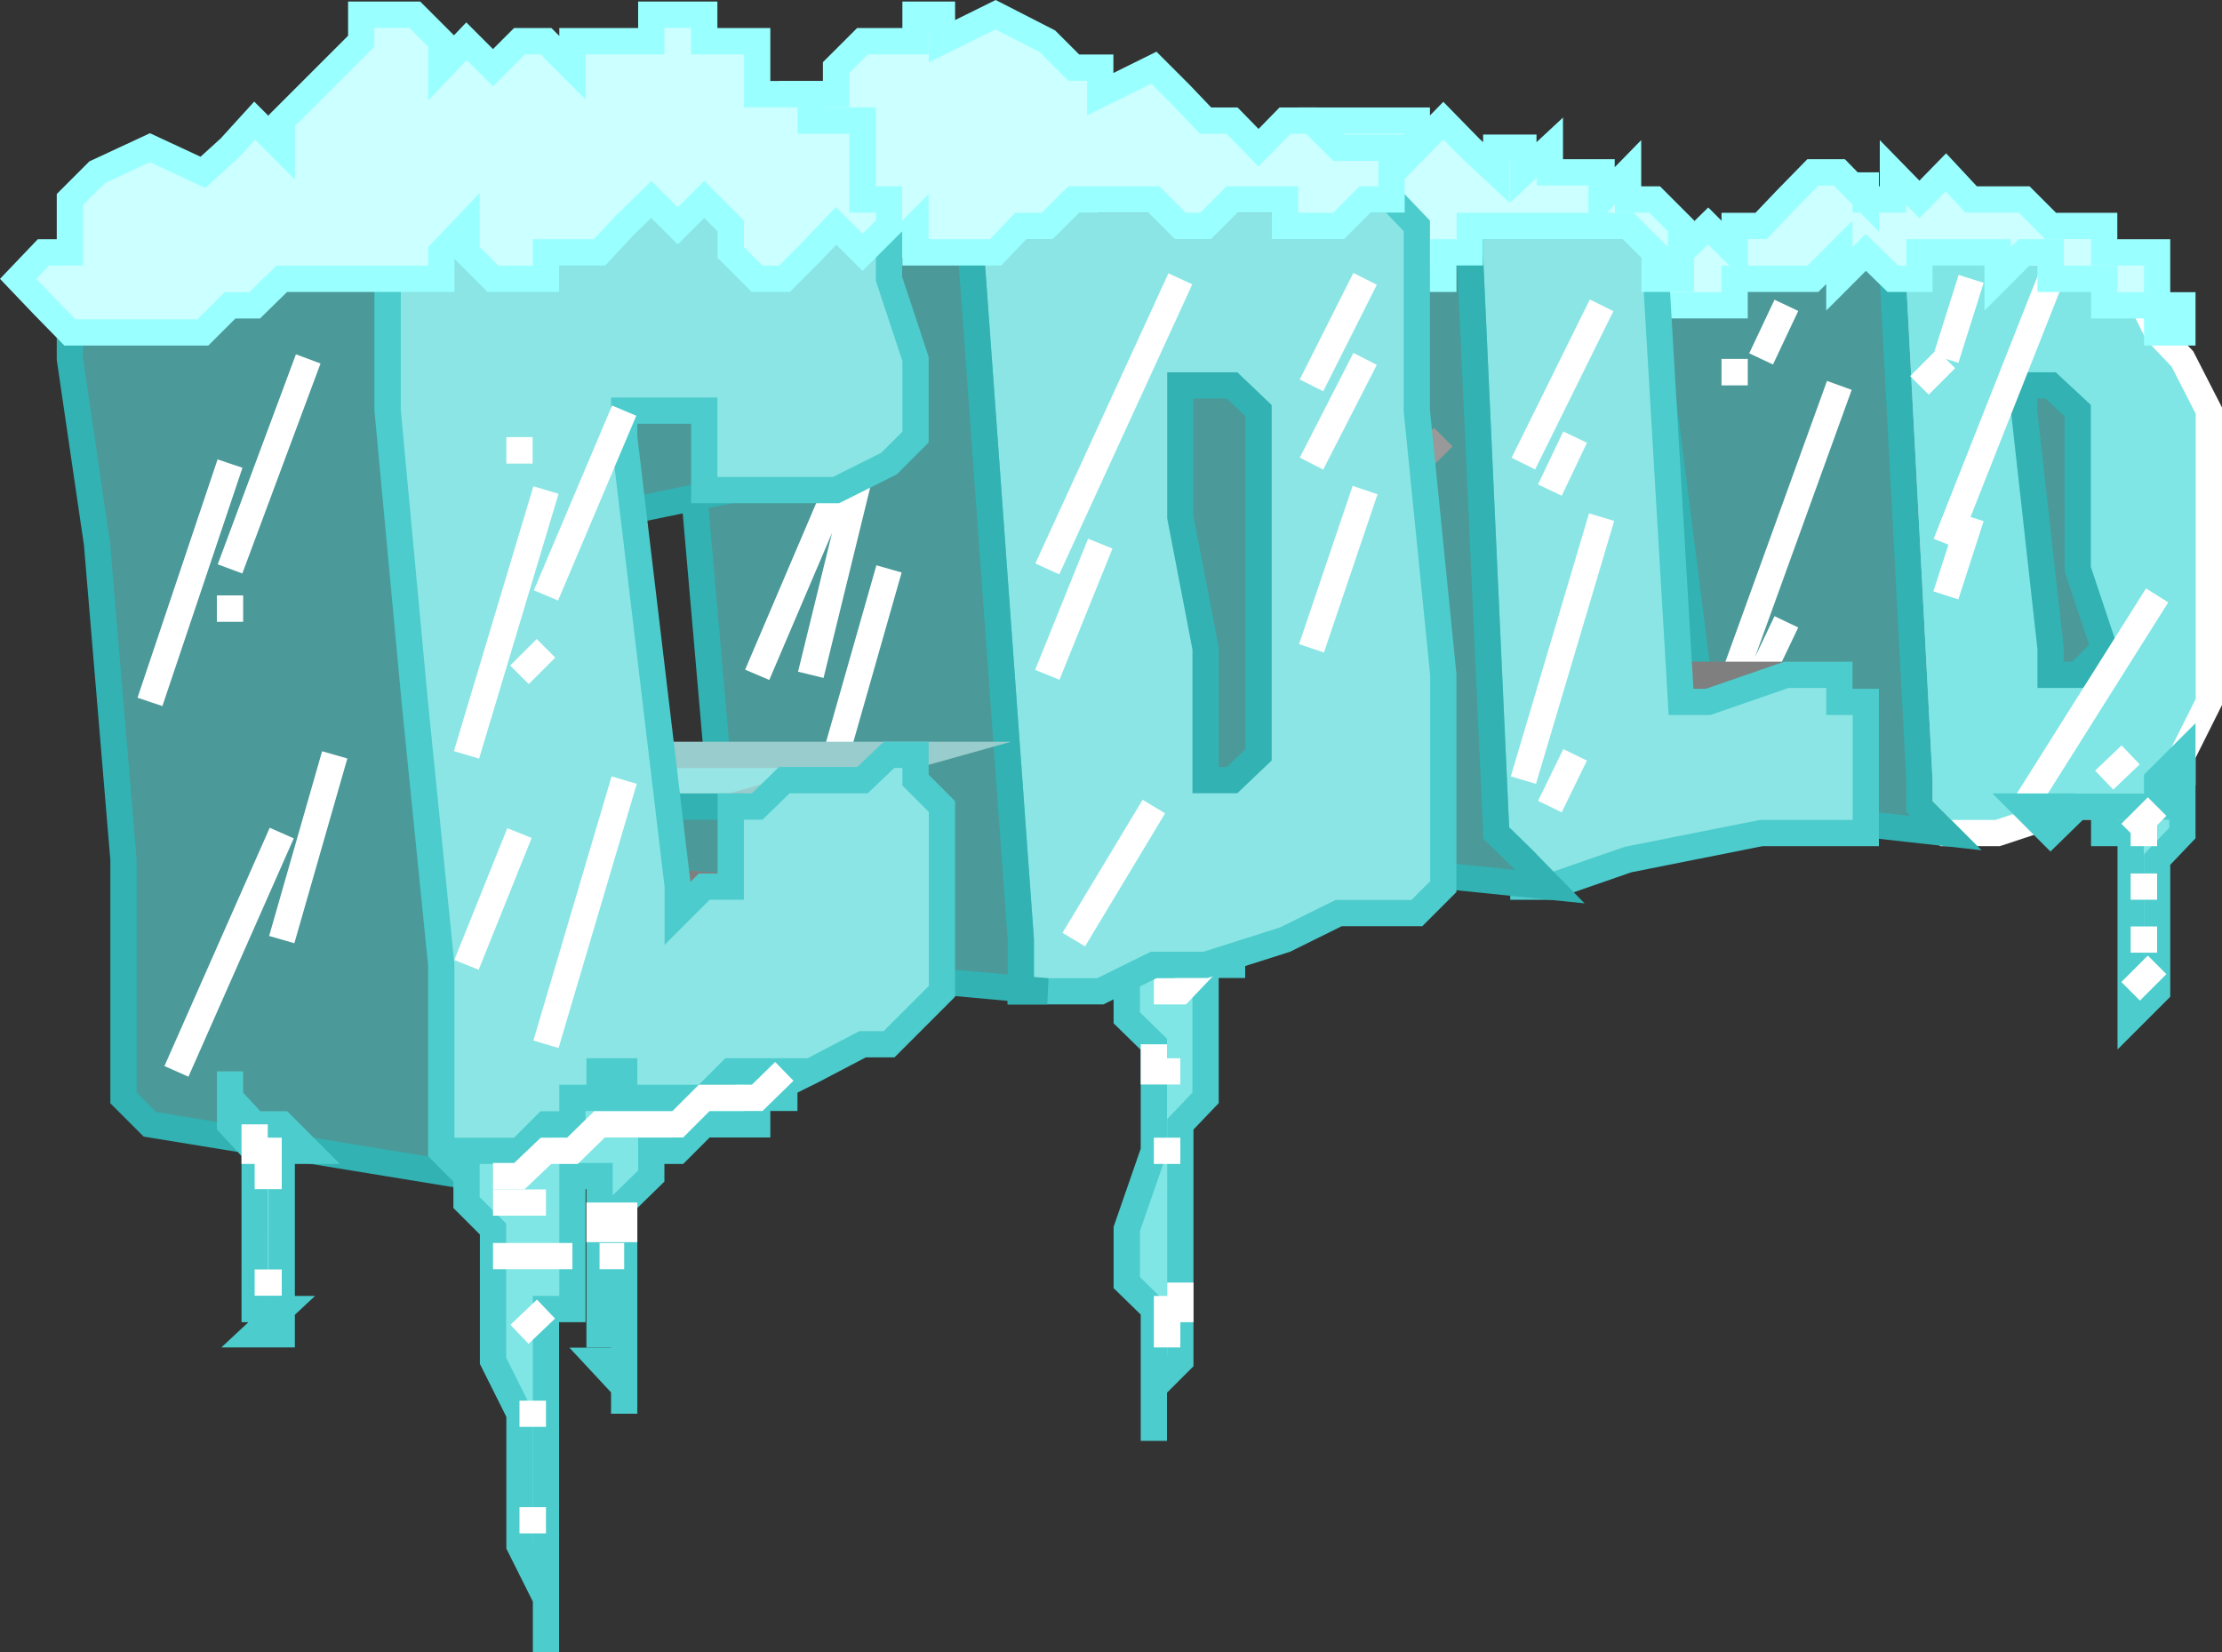 <svg xmlns="http://www.w3.org/2000/svg" width="360.78" height="268.284"><rect width="100%" height="100%" fill="#333333" stroke="none"/><path fill="#7fe5e5" d="M178.649 156.687h4.296v8.597l4.403 4.301v17.301l-4.403 12.7v8.698l4.403 4.301v21.399-8.7l4.3-4.3v-38.399l4.098-4.3v-21.598h4.301v-4.102l-21.398 4.102"/><path fill="none" stroke="#4ccccc" stroke-miterlimit="10" stroke-width="4.263" d="M178.649 156.687h4.296v8.597l4.403 4.301v17.301l-4.403 12.7v8.698l4.403 4.301v21.399-8.7l4.3-4.3v-38.399l4.098-4.3v-21.598h4.301v-4.102zm0 0"/><path fill="none" stroke="#fff" stroke-miterlimit="10" stroke-width="4.263" d="m195.746 156.687-4.097 4.297h-4.301m0 8.601v4.399h4.3m.001 12.902h-4.301m4.301 21.398v4.301h-4.301m4.301 4.102h-4.301m21.301-141.403 4.296-4.3"/><path fill="#7fe5e5" d="m307.348 45.284 4.3 81.403v4.297l4.297 4.3h8.403l13-4.3h12.898l4.102-4.297v-4.102l4.3-8.601V66.687l-4.3-8.403-4.102-4.3-4.3-8.7-4.297-4.3h-13l-8.602-4.297h-12.7v8.597"/><path fill="none" stroke="#fff" stroke-miterlimit="10" stroke-width="4.263" d="m307.348 45.284 4.3 81.403v4.297l4.297 4.3h8.403l13-4.3h12.898l4.102-4.297v-4.102l4.3-8.601V66.687l-4.3-8.403-4.102-4.3-4.3-8.7-4.297-4.3h-13l-8.602-4.297h-12.7zm0 0"/><path fill="#4c9999" d="m328.649 66.687 4.296 38.597v4.301h4.403l4.3-4.3-4.3-12.899v-25.7l-4.403-4.1h-4.296v4.1"/><path fill="none" stroke="#32b2b2" stroke-miterlimit="10" stroke-width="4.263" d="m328.649 66.687 4.296 38.597v4.301h4.403l4.3-4.3-4.3-12.899v-25.7l-4.403-4.1h-4.296zm0 0"/><path fill="#4c9999" d="m315.945 135.284-4.296-4.3v-4.297l-4.301-81.403v-8.597l-34.403 8.597-4.296 4.301v4.399l8.699 68.601v8.399l38.597 4.3"/><path fill="none" stroke="#32b2b2" stroke-miterlimit="10" stroke-width="4.263" d="m315.945 135.284-4.296-4.3v-4.297l-4.301-81.403v-8.597l-34.403 8.597-4.296 4.301v4.399l8.699 68.601v8.399zm0 0"/><path fill="none" stroke="#fff" stroke-miterlimit="10" stroke-width="4.263" d="m311.649 62.585 4.296-4.3m0-.001 4.102-13m-4.102 43 17-43m-17 51.403 4.102-12.703m8.602 47 21.597-34.297m-8.597 30 4.296-4.102m-64.296-13 17-47m-12.704 47 4.102-8.601m-8.398-38.399v-4.3m4.296-.001 4.102-8.699"/><path fill="#cff" d="M268.649 45.284v-4.3h4.296l4.403-4.297 4.3 4.297v-4.297h4.297l4.102-4.301 4.3-4.402h4.302l4.296 4.402v-4.402 4.402h4.403v-4.402l4.3 4.402 4.297-4.402 4.102 4.402h8.602l4.296 4.3h8.704v4.298h8.597v8.601h4.102v4.399h-4.102v-4.399h-8.597v-4.3h-8.704v-4.301h-4.296l-4.301 4.3v-4.3h-12.7v4.3h-4.3l-4.403-4.3-4.296 4.3v-4.3l-4.301 4.3h-12.7v4.301h-13v-4.3"/><path fill="none" stroke="#9ff" stroke-miterlimit="10" stroke-width="4.263" d="M268.649 45.284v-4.3h4.296l4.403-4.297 4.3 4.297v-4.297h4.297l4.102-4.301 4.3-4.402h4.302l4.296 4.402v-4.402 4.402h4.403v-4.402l4.3 4.402 4.297-4.402 4.102 4.402h8.602l4.296 4.3h8.704v4.298h8.597v8.601h4.102v4.399h-4.102v-4.399h-8.597v-4.3h-8.704v-4.301h-4.296l-4.301 4.3v-4.3h-12.7v4.3h-4.3l-4.403-4.3-4.296 4.3v-4.3l-4.301 4.3h-12.7v4.301h-13zm0 0"/><path fill="#bfbfbf" stroke="#7f7f7f" stroke-miterlimit="10" stroke-width="4.263" d="M298.649 109.585h-51.301l25.597 4.399zm0 0"/><path fill="#8ce5e5" d="m238.649 40.984 4.296 94.3 4.403 4.301v4.399h4.3l12.7-4.399 21.597-4.3h17v-21.301h-4.296v-4.399h-8.602l-12.7 4.399h-4.402l-4.296-73v-4.297h-4.301v-4.301h-25.7v8.598"/><path fill="none" stroke="#4ccccc" stroke-miterlimit="10" stroke-width="4.263" d="m238.649 40.984 4.296 94.3 4.403 4.301v4.399h4.3l12.7-4.399 21.597-4.3h17v-21.301h-4.296v-4.399h-8.602l-12.7 4.399h-4.402l-4.296-73v-4.297h-4.301v-4.301h-25.7zm0 0"/><path fill="#4c9999" d="m251.649 143.984-4.301-4.399-4.403-4.3-4.296-94.301v-8.598l-38.602 12.898v4.301l4.3 81.399v4.3l4.302 4.301 43 4.399"/><path fill="none" stroke="#32b2b2" stroke-miterlimit="10" stroke-width="4.263" d="m251.649 143.984-4.301-4.399-4.403-4.3-4.296-94.301v-8.598l-38.602 12.898v4.301l4.3 81.399v4.3l4.302 4.301zm0 0"/><path fill="none" stroke="#fff" stroke-miterlimit="10" stroke-width="4.263" d="m247.348 75.284 12.699-25.699m-8.398 30 4.097-8.601m-8.398 55.703 12.699-42.703m-8.398 47 4.097-8.399"/><path fill="none" stroke="#999" stroke-miterlimit="10" stroke-width="4.263" d="m230.047 75.284 4.3-4.3"/><path fill="#cff" d="M204.348 45.284h-4.301v-8.597h4.3v-8.703h4.302l4.296-4v-4.399h17.102v4.399l4.3-4.399 4.302 4.399 4.296 4v-4h4.403v4l4.3-4v4h8.399v4.402l4.3-4.402v4.402h4.302l4.296 4.3v8.598h-4.296v-4.3l-4.301-4.297h-25.7v4.297h-4.3v4.3h-30"/><path fill="none" stroke="#9ff" stroke-miterlimit="10" stroke-width="4.263" d="M204.348 45.284h-4.301v-8.597h4.3v-8.703h4.302l4.296-4v-4.399h17.102v4.399l4.3-4.399 4.302 4.399 4.296 4v-4h4.403v4l4.3-4v4h8.399v4.402l4.3-4.402v4.402h4.302l4.296 4.3v8.598h-4.296v-4.3l-4.301-4.297h-25.7v4.297h-4.3v4.3zm0 0"/><path fill="#8ce5e5" d="m161.649 27.984-4.301 4.402v4.3l8.398 115.9v8.398h12.903l8.699-4.297h8.398l12.903-4.102 8.699-4.3h12.699l4.3-4.301v-34.399l-4.3-42.898v-30l-4.102-4.301h-4.296l-60-4.402"/><path fill="none" stroke="#4ccccc" stroke-miterlimit="10" stroke-width="4.263" d="m161.649 27.984-4.301 4.402v4.3l8.398 115.9v8.398h12.903l8.699-4.297h8.398l12.903-4.102 8.699-4.3h12.699l4.3-4.301v-34.399l-4.3-42.898v-30l-4.102-4.301h-4.296"/><path fill="#4c9999" d="m161.649 27.984-4.301 4.402v4.3l8.398 115.9v8.398h4.301l-47.102-4.297-4.296-4.102v-4.3l-8.602-98.7v-4.3h4.3l47.302-17.301"/><path fill="none" stroke="#32b2b2" stroke-miterlimit="10" stroke-width="4.263" d="m161.649 27.984-4.301 4.402v4.3l8.398 115.9v8.398h4.301l-47.102-4.297-4.296-4.102v-4.3l-8.602-98.7v-4.3h4.3zm0 0"/><path fill="#bfbfbf" d="M221.649 32.386h-43l-17-4.402zm0 0"/><path fill="none" stroke="#7f7f7f" stroke-miterlimit="10" stroke-width="4.263" d="M221.649 32.386h-43l-17-4.402"/><path fill="#4c9999" d="M195.746 118.284v8.403h4.301l4.3-4.102V66.687l-4.3-4.102h-8.398v21.399l4.097 21.3v13"/><path fill="none" stroke="#32b2b2" stroke-miterlimit="10" stroke-width="4.263" d="M195.746 118.284v8.403h4.301l4.3-4.102V66.687l-4.3-4.102h-8.398v21.399l4.097 21.3zm0 0"/><path fill="none" stroke="#fff" stroke-miterlimit="10" stroke-width="4.263" d="m170.047 92.386 21.602-47.102m-21.602 64.301 8.602-21.3m-4.301 64.3 13-21.601m25.597-68.399 8.704-17.3m-8.704 29.999 8.704-17m-8.704 47 8.704-25.699m-98.704 30 12.801-30m-4.097 30 8.398-34.3m-4.301 47.3 8.602-30.199"/><path fill="#cff" d="M122.945 23.984v-4.399l4.403-4.3h8.398v-4.301l4.301-4.297h8.602V2.386h4.296v4.3l8.704-4.3 8.398 4.3 4.3 4.298h4.302v4.3l8.699-4.3 4.3 4.3 4.098 4.301h4.301l4.3 4.399 4.302-4.399h4.296l4.403 4.399h8.597v8.402h-4.296l-4.301 4.3h-8.7v-4.3h-8.601l-4.3 4.3h-4.098l-4.301-4.3h-13l-4.301 4.3h-4.3l-4.098 4.298h-13v-4.297l-4.301 4.297-4.301 4.3h-12.7v-4.3l-4.402-4.297-4.296-4.301v-4.402l4.296-4"/><path fill="none" stroke="#9ff" stroke-miterlimit="10" stroke-width="4.263" d="M122.945 23.984v-4.399l4.403-4.3h8.398v-4.301l4.301-4.297h8.602V2.386h4.296v4.3l8.704-4.3 8.398 4.3 4.3 4.298h4.302v4.3l8.699-4.3 4.3 4.3 4.098 4.301h4.301l4.3 4.399 4.302-4.399h4.296l4.403 4.399h8.597v8.402h-4.296l-4.301 4.3h-8.7v-4.3h-8.601l-4.3 4.3h-4.098l-4.301-4.3h-13l-4.301 4.3h-4.3l-4.098 4.298h-13v-4.297l-4.301 4.297-4.301 4.3h-12.7v-4.3l-4.402-4.297-4.296-4.301v-4.402zm0 0"/><path fill="#98e5e5" d="M148.649 122.585H84.348l-25.7 8.399h60l30-8.399"/><path fill="none" stroke="#9cc" stroke-miterlimit="10" stroke-width="4.263" d="M148.649 122.585H84.348l-25.7 8.399h60zm0 0"/><path fill="#4c9999" d="M118.649 130.984h-60v8.601l60 4.399v-13"/><path fill="none" stroke="#32b2b2" stroke-miterlimit="10" stroke-width="4.263" d="M118.649 130.984h-60v8.601l60 4.399zm0 0"/><path fill="#bfbfbf" d="m118.649 143.984-8.602 4.3-60-4.3 8.602-4.399 60 4.399"/><path fill="none" stroke="#7f7f7f" stroke-miterlimit="10" stroke-width="4.263" d="m118.649 143.984-8.602 4.3-60-4.3 8.602-4.399zm0 0"/><path fill="#4c9999" d="M20.047 45.284h-4.3l-4.4 8.7v4.3l4.4 30 4.3 51.301v38.7l4.3 4.3 51.4 8.399v-4.098h-4.098v-30.2l-4.301-42.702-4.403-47.297V40.984l4.403-4.297 4.3-4.301-51.601 12.898"/><path fill="none" stroke="#32b2b2" stroke-miterlimit="10" stroke-width="4.263" d="M20.047 45.284h-4.3l-4.4 8.7v4.3l4.4 30 4.3 51.301v38.7l4.3 4.3 51.4 8.399v-4.098h-4.098v-30.2l-4.301-42.702-4.403-47.297V40.984l4.403-4.297 4.3-4.301zm0 0"/><path fill="#4c9999" d="m118.649 79.585-21.301 4.399V66.687l21.3-4.102v17"/><path fill="none" stroke="#32b2b2" stroke-miterlimit="10" stroke-width="4.263" d="m118.649 79.585-21.301 4.399V66.687l21.3-4.102zm0 0"/><path fill="#8ce5e5" d="m101.348 70.984 8.699 73v4.3l4.3-4.3h4.302v-13h4.296l4.403-4.297h12.699l4.3-4.102h4.302v4.102l4.296 4.297v30l-4.296 4.3-4.301 4.301h-4.301l-8.398 4.399-8.704 4.3h-8.597l-8.602 4.301-8.398 4.301h-8.7l-4.3 4.098h-8.602l-4.097-4.098v-30.2l-4.301-42.702-4.403-47.297v-30l4.403-4.301h72.699l4.3 4.3v8.598l4.302 13v12.7l-4.301 4.3-8.602 4.301h-21.398V66.687h-13v4.297"/><path fill="none" stroke="#4ccccc" stroke-miterlimit="10" stroke-width="4.263" d="m101.348 70.984 8.699 73v4.3l4.3-4.3h4.302v-13h4.296l4.403-4.297h12.699l4.3-4.102h4.302v4.102l4.296 4.297v30l-4.296 4.3-4.301 4.301h-4.301l-8.398 4.399-8.704 4.3h-8.597l-8.602 4.301-8.398 4.301h-8.7l-4.3 4.098h-8.602l-4.097-4.098v-30.2l-4.301-42.702-4.403-47.297v-30l4.403-4.301h72.699l4.3 4.3v8.598l4.302 13v12.7l-4.301 4.3-8.602 4.301h-21.398V66.687h-13zm0 0"/><path fill="#cff" d="M11.348 40.984v-8.598l4.398-4.402 8.602-4 8.597 4 4.403-4 4-4.399 4.398 4.399v-4.399l8.602-8.601 4.3-4.297V2.386h8.7l4.3 4.3v4.298l4.098-4.297 4.301 4.297 4.3-4.297h4.302l4.296 4.297V6.687h12.801V2.386h8.602v4.3h8.597v8.598h8.704v4.301h8.398v12.801h4.3v4.3l-4.3 4.298-4.3-4.297-4.098 4.297-4.301 4.3h-4.403l-4.296-4.3v-4.297l-4.301-4.301-4.301 4.3-4.3-4.3-4.4 4.3-4 4.298H88.65v4.3h-8.602l-4.3-4.3v-4.297l-4.098 4.297v4.3H45.746l-4.398 4.301h-4l-4.403 4.399H11.348l-4.301-4.399-4.102-4.3 4.102-4.301h4.3"/><path fill="none" stroke="#9ff" stroke-miterlimit="10" stroke-width="4.263" d="M11.348 40.984v-8.598l4.398-4.402 8.602-4 8.597 4 4.403-4 4-4.399 4.398 4.399v-4.399l8.602-8.601 4.3-4.297V2.386h8.7l4.3 4.3v4.298l4.098-4.297 4.301 4.297 4.3-4.297h4.302l4.296 4.297V6.687h12.801V2.386h8.602v4.3h8.597v8.598h8.704v4.301h8.398v12.801h4.3v4.3l-4.3 4.298-4.3-4.297-4.098 4.297-4.301 4.3h-4.403l-4.296-4.3v-4.297l-4.301-4.301-4.301 4.3-4.3-4.3-4.4 4.3-4 4.298H88.65v4.3h-8.602l-4.3-4.3v-4.297l-4.098 4.297v4.3H45.746l-4.398 4.301h-4l-4.403 4.399H11.348l-4.301-4.399-4.102-4.3 4.102-4.301zm0 0"/><path fill="none" stroke="#fff" stroke-miterlimit="10" stroke-width="4.263" d="m75.746 122.585 12.903-43m-12.903 77.102 8.602-21.403m4.301-38.597 12.699-30M88.649 169.585l12.699-42.898m-17-51.403v-4.3m4.301 34.3-4.301 4.301m-55.699 64.399 17.097-38.7m0 17.301 8.602-30m-30-8.601 13-38.7m0 17.102 12.699-34.102M37.348 96.687v4.297"/><path fill="#7fe5e5" d="M75.746 190.984v4.3l4.301 4.301v21.399l4.3 8.601v21.399l4.302 8.601v8.7-55.7h4.296v-21.601h4.403v25.703h4v4.297h-4l4 4.3v4.301-34.3l4.398-4.301v-4.098h4.301l4.3-4.3h8.598v-4.302h4.403v-4.3h4.3-13l-4.3 4.3h-13v-4.3h-4v4.3h-4.403v4.301H88.65l-4.301 4.301h-8.602v4.098"/><path fill="none" stroke="#4ccccc" stroke-miterlimit="10" stroke-width="4.263" d="M75.746 190.984v4.3l4.301 4.301v21.399l4.3 8.601v21.399l4.302 8.601v8.7-55.7h4.296v-21.601h4.403v25.703h4v4.297h-4l4 4.3v4.301-34.3l4.398-4.301v-4.098h4.301l4.3-4.3h8.598v-4.302h4.403v-4.3h4.3-13l-4.3 4.3h-13v-4.3h-4v4.3h-4.403v4.301H88.65l-4.301 4.301h-8.602zm0 0"/><path fill="none" stroke="#fff" stroke-miterlimit="10" stroke-width="4.263" d="M80.047 195.284h8.602m-8.602 8.7h8.602m4.296 0h-8.597m4.301 8.601-4.301 4.102m4.301 12.898h-4.301m4.301 0h-4.301m0 17.301h4.3m12.7-51.602v4.301h-4v-4.3m0 8.699h4m-4 0h4m26-30-4.403 4.3h-8.597l-4.301 4.301h-12.7l-4.402 4.301H88.65l-4.301 4.098h-4.301"/><path fill="#7fe5e5" d="M45.746 216.687h-4.398l4.398-4.102h-4.398v-25.699l-4-4.3v-8.602 4.3l4 4.301h4.398l4.301 4.301h-4.3v29.8"/><path fill="none" stroke="#4ccccc" stroke-miterlimit="10" stroke-width="4.263" d="M45.746 216.687h-4.398l4.398-4.102h-4.398v-25.699l-4-4.3v-8.602 4.3l4 4.301h4.398l4.301 4.301h-4.3zm0 0"/><path fill="none" stroke="#fff" stroke-miterlimit="10" stroke-width="4.263" d="M41.348 182.585v4.301h4.398m-4.398 0h4.398m-4.398 4.098h4.398m0 17.3h-4.398m0 0h4.398"/><path fill="#7fe5e5" d="M354.348 122.585v12.7l-4.102 4.3v21.399l-4.3 4.3v-30h-4.297v-4.3h-4.301l-4.403 4.3-4.296-4.3h21.597v-4.297l4.102-4.102"/><path fill="none" stroke="#4ccccc" stroke-miterlimit="10" stroke-width="4.263" d="M354.348 122.585v12.7l-4.102 4.3v21.399l-4.3 4.3v-30h-4.297v-4.3h-4.301l-4.403 4.3-4.296-4.3h21.597v-4.297zm0 0"/><path fill="none" stroke="#fff" stroke-miterlimit="10" stroke-width="4.263" d="m345.945 135.284 4.301-4.3m0 4.3h-4.3m4.3 8.7h-4.3m4.3 12.703-4.3 4.297m4.3-8.399h-4.3"/></svg>
